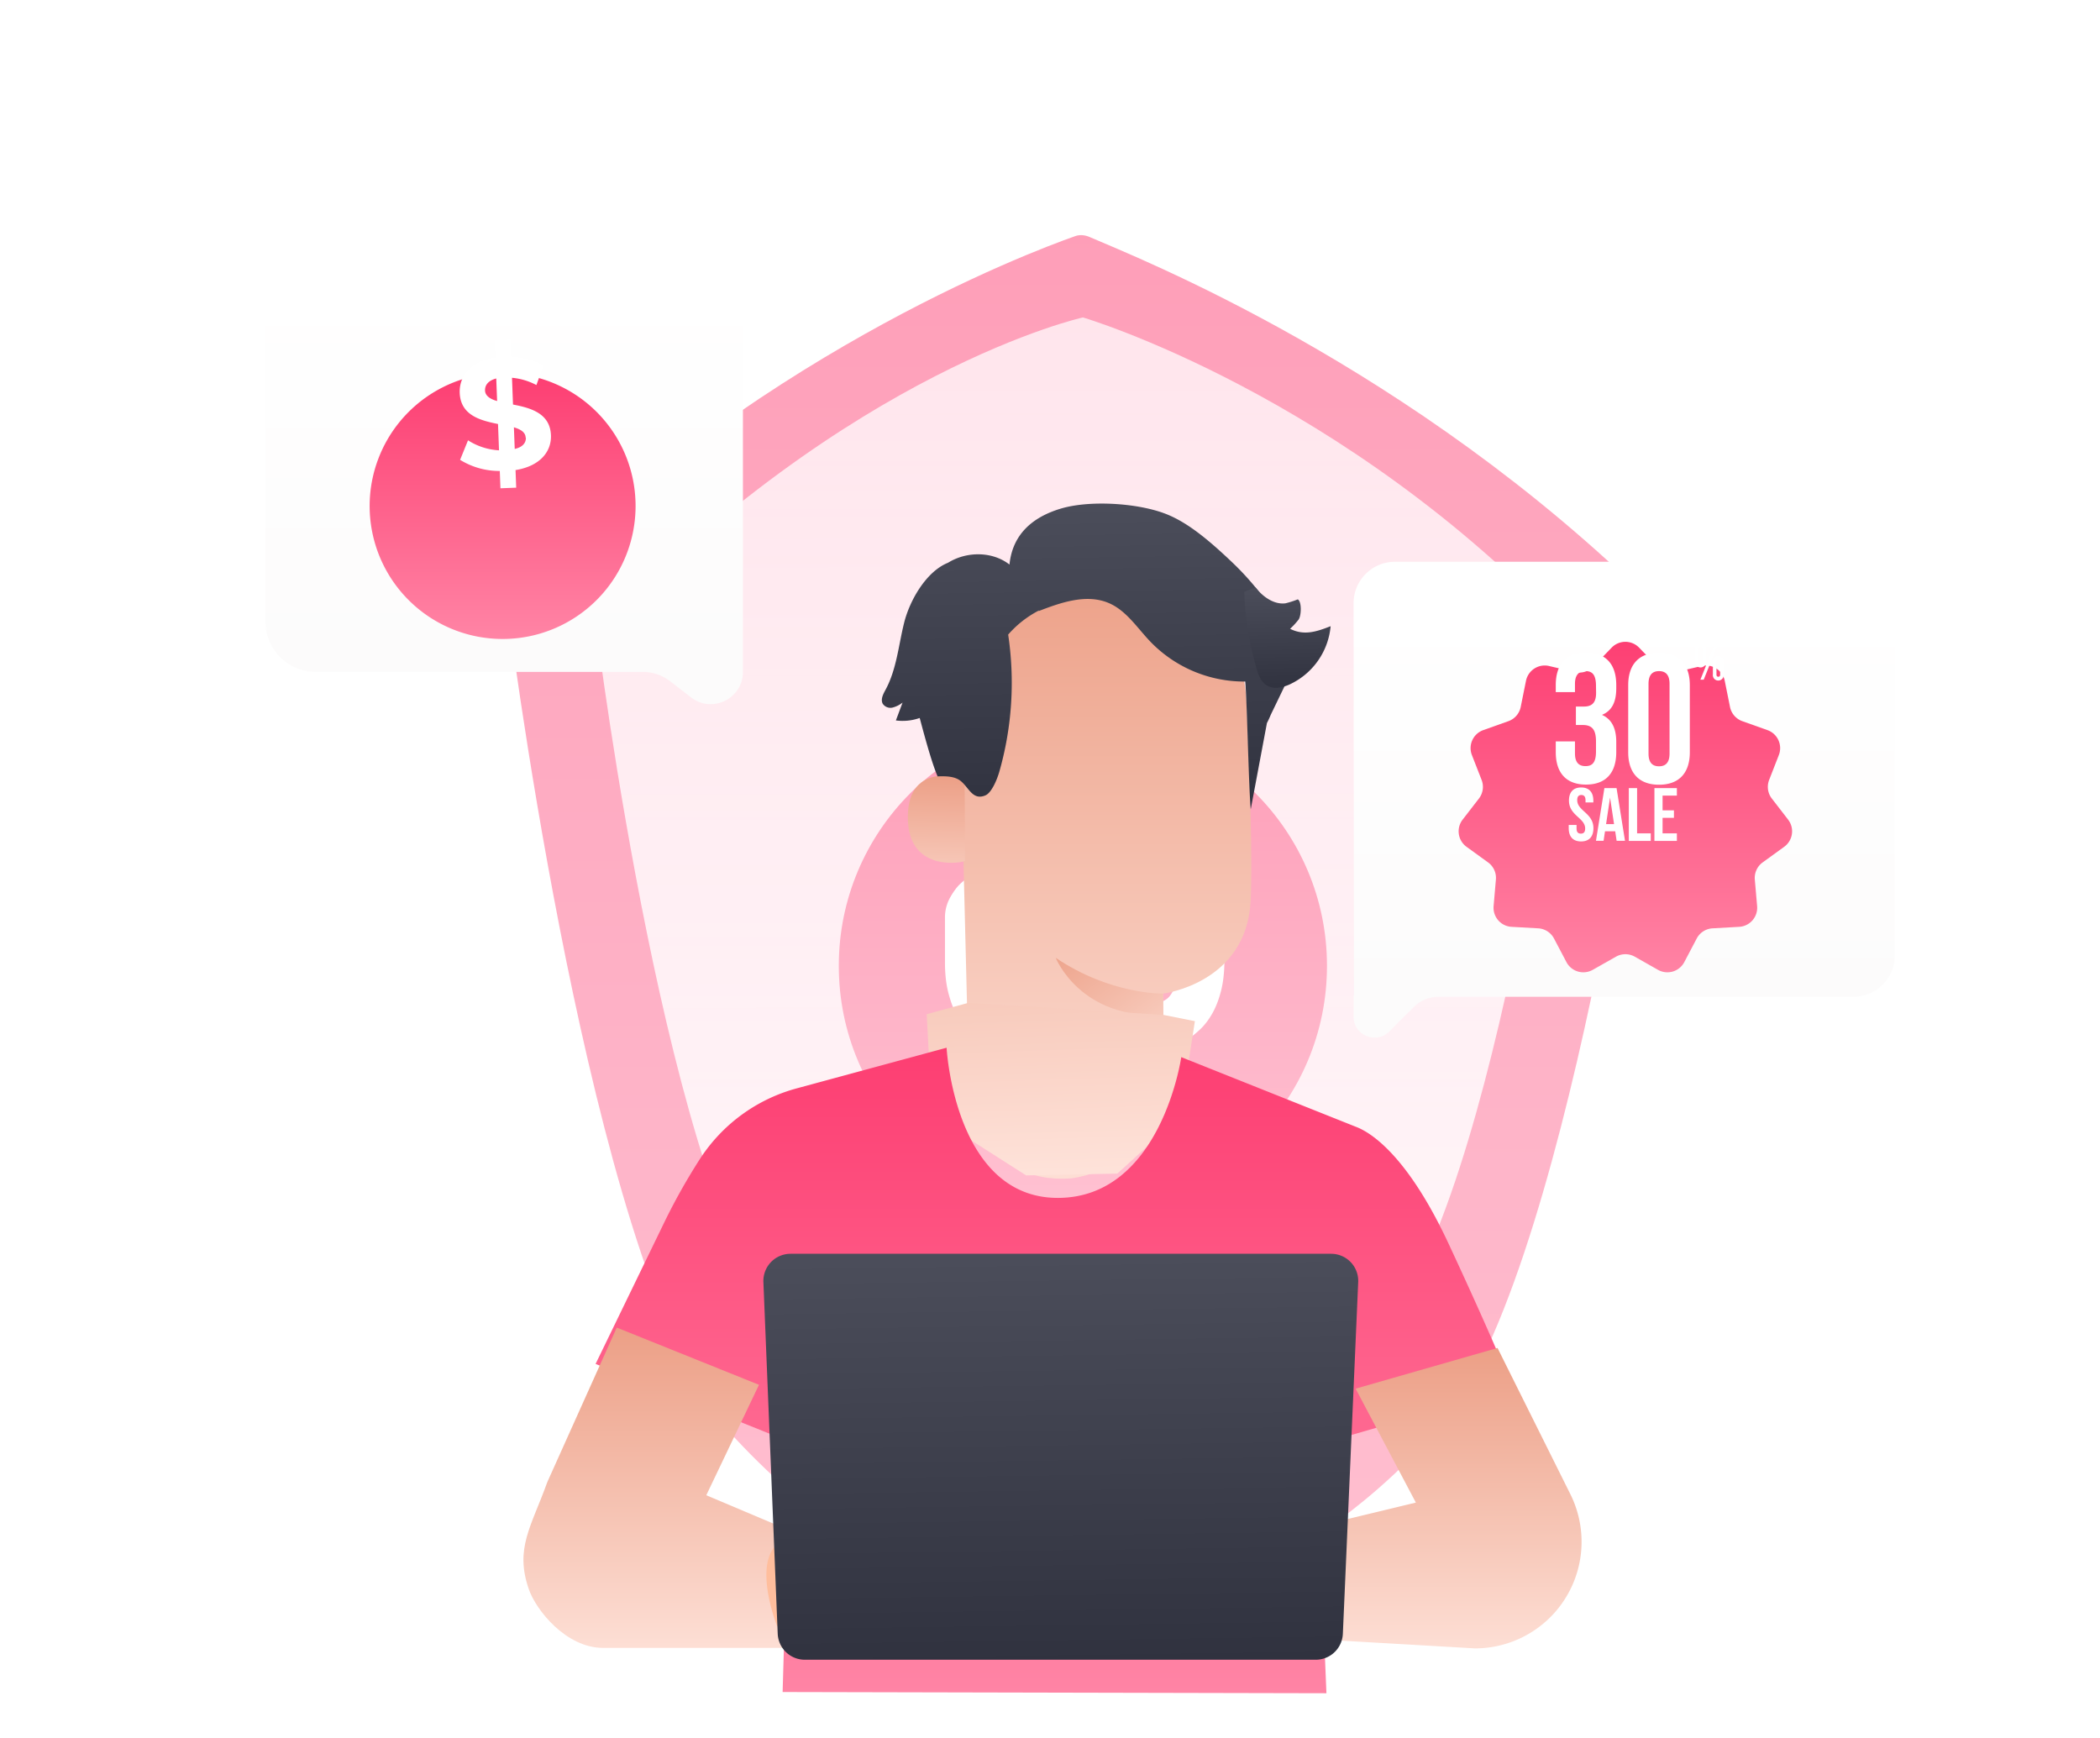 <svg xmlns="http://www.w3.org/2000/svg" xmlns:xlink="http://www.w3.org/1999/xlink" width="522" height="432" fill="none" xmlns:v="https://vecta.io/nano"><style><![CDATA[.B{color-interpolation-filters:sRGB}.C{flood-opacity:0}]]></style><g opacity=".5"><g filter="url(#A)"><path d="M410.932 142.976c.697.688 1.048 1.584.922 2.555-2.142 16.471-22.581 167.796-55.018 203.354-39.058 42.721-67.916 37.797-84.959 56.894-1.447 1.622-4.096 1.622-5.544.001-17.081-19.123-45.965-14.171-84.999-56.924-32.474-35.595-52.882-187.21-54.983-203.407-.122-.944.209-1.81.871-2.494 58.935-60.992 128.061-87.164 140.064-91.393 1.127-.397 2.424-.267 3.519.211 11.625 5.068 79.917 31.737 140.127 91.203z" fill="url(#H)"/></g><path d="M389.976 157.555s-17.642 141.226-46.624 173.025c-34.83 38.175-60.113 32.569-74.17 52.232-14.058-19.663-39.327-14.057-74.17-52.232-28.983-31.799-46.582-173.025-46.582-173.025 63.056-65.911 120.752-78.652 120.752-78.652s64.729 19.052 120.794 78.652z" fill="url(#I)"/><g filter="url(#B)"><path d="M269.174 293.631c33.51 0 60.674-27.165 60.674-60.675s-27.164-60.674-60.674-60.674-60.674 27.165-60.674 60.674 27.165 60.675 60.674 60.675z" fill="url(#J)"/></g><g fill="#fff"><path d="M303.479 198.658c-5.955 0-10.755 4.648-10.755 10.415v30.16c0 1.261-.074 2.522-.225 3.855-.148 1.297-.52 2.487-1.115 3.568s-1.489 1.982-2.68 2.702-2.903 1.081-5.061 1.081-3.87-.36-5.061-1.081-2.084-1.62-2.68-2.702-.967-2.271-1.116-3.568a33.34 33.34 0 0 1-.224-3.855v-31.098c-5.954 0-10.756 4.648-10.756 10.414v20.648c0 1.261-.074 2.522-.223 3.856-.148 1.297-.52 2.486-1.117 3.566s-1.488 1.982-2.678 2.703-2.903 1.082-5.061 1.082-3.872-.361-5.063-1.082-2.083-1.621-2.678-2.703-.969-2.269-1.117-3.566-.223-2.595-.223-3.856v-21.585c-5.955 0-10.755 4.685-10.755 10.414v11.171c0 2.954.297 5.549.892 7.783s1.34 4.143 2.234 5.766c.93 1.622 1.973 2.954 3.162 4.035s2.419 1.947 3.649 2.631c2.865 1.586 6.176 2.45 9.861 2.559 3.759-.109 7.07-.973 9.973-2.559a18.21 18.21 0 0 0 3.611-2.631l.894-.9.892.9a19.59 19.59 0 0 0 3.647 2.631c2.866 1.586 6.178 2.45 9.862 2.559 3.759-.109 7.071-.973 9.974-2.559a18.29 18.29 0 0 0 3.61-2.631c1.191-1.081 2.233-2.413 3.163-4.035s1.675-3.532 2.234-5.766.818-4.792.818-7.783l.112-40.539z"/><path d="M304.477 197.59c-5.99 0-10.819 4.676-10.819 10.475v30.339c0 1.268-.075 2.537-.225 3.878-.149 1.305-.524 2.501-1.123 3.588s-1.497 1.994-2.695 2.719-2.92 1.087-5.091 1.087-3.893-.362-5.091-1.087-2.097-1.631-2.695-2.719-.974-2.283-1.124-3.588a34.33 34.33 0 0 1-.224-3.878v-31.281c-5.99 0-10.819 4.676-10.819 10.475v20.769a34.82 34.82 0 0 1-.224 3.879c-.15 1.305-.524 2.501-1.123 3.588s-1.498 1.994-2.696 2.719-2.92 1.087-5.091 1.087-3.893-.362-5.091-1.087-2.096-1.631-2.695-2.719-.974-2.283-1.123-3.588-.225-2.61-.225-3.879v-21.711c-5.99 0-10.819 4.712-10.819 10.475v11.236c0 2.973.3 5.582.899 7.83s1.347 4.168 2.246 5.799c.936 1.631 1.984 2.972 3.182 4.06a19.84 19.84 0 0 0 3.668 2.646c2.883 1.595 6.215 2.464 9.921 2.573 3.781-.109 7.112-.978 10.032-2.573 1.236-.689 2.471-1.559 3.631-2.646.3-.29.599-.58.899-.906.299.326.599.616.898.906 1.198 1.087 2.434 1.957 3.669 2.646 2.882 1.595 6.214 2.464 9.92 2.573 3.781-.109 7.113-.978 10.033-2.573 1.235-.689 2.47-1.559 3.631-2.646 1.198-1.088 2.246-2.429 3.182-4.06s1.684-3.552 2.246-5.799.823-4.821.823-7.83l.113-40.777z"/></g></g><path d="M238.612 178.268l2.017 81.875c.338 13.927 3.689 34.307 25.677 32.761 18.976-2.773 23.367-21.002 23.029-33.996l-.249-11.937s20.798-2.471 21.793-23.108c.48-9.99-.195-30.637-1.031-49.319-.438-9.673-4.502-18.827-11.383-25.64s-16.073-10.786-25.75-11.129l-1.991-.071c-21.545.453-33.188 19.029-32.112 40.564z" fill="url(#K)"/><path d="M289.094 246.971s-13.056.302-26.664-8.888c0 0 6.026 15.341 26.726 14.221l-.062-5.333z" fill="url(#L)"/><path d="M239.77 193.644c-.355-.169-14.06-4.711-14.114 9.439s14.159 11.287 14.221 10.879-.107-20.318-.107-20.318z" fill="url(#M)"/><path d="M220.115 171.46c2.764-5.093 3.226-11.066 4.631-16.683s5.528-12.754 10.905-14.896c4.755-2.942 11.137-2.8 15.278.453.729-7.385 5.564-11.732 12.657-13.883s18.664-1.448 25.615 1.067c5.395 1.938 10.665 6.133 17.18 12.345a69.73 69.73 0 0 1 7.537 8.47l6.941 19.012-4.968 10.292c-.293.702-.595 1.395-.969 2.088l-4.026 21.447c-.524-5.786-.889-25.979-1.36-31.765-4.366.035-8.695-.813-12.726-2.493a32.4 32.4 0 0 1-10.729-7.284c-3.297-3.395-5.946-7.697-10.265-9.643-5.564-2.498-11.999-.285-17.687 1.928l.24-.231c-2.953 1.502-5.59 3.557-7.768 6.053a80.56 80.56 0 0 1-2.222 34.165c-.48 1.662-1.831 5.11-3.422 5.795-3.129 1.342-4.097-1.858-6.071-3.502-1.457-1.218-3.555-1.298-5.83-1.209-1.467-3.475-3.066-9.368-4.444-14.523-1.897.669-3.925.879-5.919.614l1.662-4.444c-.734.584-1.581 1.008-2.489 1.244-.458.109-.938.075-1.377-.096a2.31 2.31 0 0 1-1.076-.864c-.56-1.12.124-2.391.702-3.457z" fill="url(#N)"/><path d="M312.093 146.023c1.778 2.275 4.569 4.319 7.448 3.937a21.86 21.86 0 0 0 3.049-.978c1.031.587.889 4.044.204 5.022-.64.822-1.347 1.589-2.115 2.293 3.44 1.733 6.497.764 10.079-.649a17.72 17.72 0 0 1-3.153 8.596c-1.786 2.54-4.208 4.565-7.024 5.874-1.777.809-3.999 1.28-5.688.249-1.484-.889-2.124-2.667-2.604-4.382a77.63 77.63 0 0 1-3.004-18.887l2.808-1.075z" fill="url(#O)"/><path d="M297.016 253.824l-7.839-1.555-48.493-2.996-10.336 2.818 1.359 25.17 23.367 14.905 22.664-.453 14.256-12.976 3.155-12.879 1.867-12.034z" fill="url(#P)"/><g filter="url(#C)"><path d="M164.746 293.455a152.57 152.57 0 0 1 9.315-16.656c5.565-8.539 14.073-14.736 23.908-17.411l37.329-10.124s1.938 37.33 27.633 37.33 30.698-34.992 30.698-34.992l43.24 17.251c1.484.578 11.51 4.044 23.18 29.064 11.11 23.828 15.998 36.013 15.998 36.013l-44.493 12.852-2.782 40.058.942 22.877-135.176-.302.756-26.148-.569-40.093-1.689 2.728-44.99-18.042 16.7-34.405z" fill="url(#Q)"/></g><path d="M194.078 317.666c-.204 0-.08 14.487.267 32.352l.951 32.316c.195 0 .08-14.487-.267-32.352l-.951-32.316z" fill="#263238"/><path d="M372.242 335.059l18.113 36.361a26.52 26.52 0 0 1 2.747 13.1 26.5 26.5 0 0 1-26.468 25.215l-51.941-3.013-2.276-23.695 39.525-9.537-14.976-28.316 35.276-10.115z" fill="url(#R)"/><path d="M149.894 409.611h60.989v-23.02l-35.321-14.923 13.101-27.454-35.356-14.221-17.26 38.396c-4.009 11.154-8.106 16.451-4.613 26.601 1.813 5.271 9.314 14.621 18.46 14.621z" fill="url(#S)"/><path d="M322.581 381.65h-10.168s-22.939-8.293-27.659-7.502c-4.248.711-19.811 11.048-22.859 13.092a1.98 1.98 0 0 0-.738.942 3.34 3.34 0 0 0 .076 2.494c.346.79.984 1.415 1.781 1.746l.32.133-.133.462c-.183.602-.264 1.229-.24 1.858.034.477.22.931.531 1.294a2.24 2.24 0 0 0 2.59.602c.439-.189.806-.514 1.048-.927l-.587 1.039a2.55 2.55 0 0 0-.32 1.396l.053.951c.03.516.216 1.01.534 1.418a2.55 2.55 0 0 0 1.244.866c.465.151.963.165 1.436.04s.9-.382 1.23-.742c1.973-2.169 6.222-6.515 9.119-6.995a66.68 66.68 0 0 1 9.412-.48 3.21 3.21 0 0 1 1.799.566c.529.364.937.879 1.17 1.478-1.715.125-13.634 6.337-17.856 8.559-.653.327-1.218.808-1.645 1.401a4.53 4.53 0 0 0-.808 2.003c-.151 1.316.516 2.667 3.129 2.089 5.599-1.306 15.687-5.946 15.687-5.946s5.208-1.484 8.577.889c4.746 3.351 6.914 4.577 10.985 3.226 2.487-.823 4.873-1.926 7.11-3.288l7.999-.8s7.555-18.958-2.817-21.864z" fill="#ffbe9d"/><path d="M292.289 385.524c0 .089-1.626-.426-4.311-.604-3.495-.235-6.997.36-10.219 1.736a22.22 22.22 0 0 0-8.321 6.183c-.911 1.14-1.762 2.327-2.551 3.555.125-.375.295-.733.507-1.066a19.57 19.57 0 0 1 1.778-2.667 21.57 21.57 0 0 1 8.396-6.368c3.282-1.396 6.859-1.956 10.41-1.631 1.069.088 2.128.27 3.165.543.393.061.778.168 1.146.319zm-2.422-5.572c-1.46-.44-2.967-.702-4.489-.782a19.54 19.54 0 0 0-10.416 2.951c-3.104 1.988-5.932 4.379-8.408 7.11l-2.311 2.444a6.55 6.55 0 0 1-.889.889c.225-.346.478-.673.756-.978.506-.613 1.253-1.493 2.204-2.551 2.442-2.817 5.277-5.268 8.417-7.279a19.07 19.07 0 0 1 10.665-2.888 12.56 12.56 0 0 1 3.333.613 7.58 7.58 0 0 1 .889.329c.16.071.258.124.249.142z" fill="#eb996e"/><path d="M195.974 382.334h10.176s22.94-8.293 27.659-7.502c4.249.712 19.812 11.048 22.86 13.092a1.99 1.99 0 0 1 .738.942c.295.81.267 1.703-.079 2.493a3.35 3.35 0 0 1-1.779 1.747l-.32.133.134.462c.184.602.265 1.23.24 1.858-.035.477-.221.931-.532 1.295s-.729.618-1.195.726a2.24 2.24 0 0 1-2.442-1.052l.587 1.04c.232.427.342.909.32 1.395l-.054.942a2.52 2.52 0 0 1-1.777 2.284c-.464.154-.963.171-1.436.048s-.9-.38-1.231-.741c-1.973-2.177-6.221-6.524-9.119-7.004a68.17 68.17 0 0 0-9.421-.471c-.641.006-1.265.204-1.793.569s-.934.878-1.166 1.476c1.715.115 13.634 6.337 17.855 8.559a4.5 4.5 0 0 1 1.644 1.396c.428.591.705 1.277.81 1.999.151 1.324-.516 2.711-3.129 2.097-5.599-1.306-15.687-5.946-15.687-5.946s-5.208-1.493-8.577.889c-4.746 3.351-6.915 4.577-10.985 3.227-2.488-.821-4.874-1.925-7.111-3.289l-7.999-.8s-7.563-18.931 2.809-21.864z" fill="#ffbe9d"/><path d="M226.289 386.236c0 .088 1.627-.427 4.311-.596a22.21 22.21 0 0 1 10.239 1.728 22.22 22.22 0 0 1 8.337 6.191c1.777 2.053 2.479 3.555 2.551 3.555-.128-.37-.298-.725-.507-1.057a19.57 19.57 0 0 0-1.778-2.667c-2.229-2.784-5.113-4.972-8.396-6.368s-6.859-1.956-10.41-1.631c-1.068.09-2.126.269-3.164.534a5.68 5.68 0 0 0-1.183.311zm2.444-5.573c1.445-.436 2.937-.699 4.444-.782 3.687-.012 7.303 1.013 10.434 2.96a42.03 42.03 0 0 1 8.408 7.11l2.311 2.453a6.55 6.55 0 0 0 .889.889 7.31 7.31 0 0 0-.756-.987 83.71 83.71 0 0 0-2.213-2.542 38.59 38.59 0 0 0-8.408-7.279c-3.192-1.993-6.903-2.998-10.665-2.889a12.62 12.62 0 0 0-3.324.614c-.304.087-.602.197-.889.329-.083.029-.161.071-.231.124z" fill="#eb996e"/><path d="M200.061 412.553h127.008a6.74 6.74 0 0 0 6.728-6.453l3.813-87.412c.041-.909-.103-1.817-.422-2.669s-.809-1.631-1.438-2.289a6.74 6.74 0 0 0-2.221-1.539c-.836-.358-1.737-.542-2.647-.543H196.497c-.908.001-1.808.185-2.644.542a6.73 6.73 0 0 0-2.22 1.534c-.629.656-1.119 1.432-1.441 2.282s-.469 1.756-.432 2.664l3.556 87.412a6.74 6.74 0 0 0 6.745 6.471z" fill="url(#T)"/><g filter="url(#D)"><path d="M78.454 49C71.576 49 66 54.576 66 61.454v81.94c0 6.878 5.576 12.453 12.454 12.453h81.302a11.2 11.2 0 0 1 6.855 2.342l5.159 3.99c5.261 4.069 12.901.319 12.901-6.332h0v-4.185-90.208c0-6.878-5.575-12.454-12.453-12.454H78.454z" fill="url(#U)"/></g><g filter="url(#E)"><path d="M157.975 101.089c.17 6.538-1.603 12.979-5.094 18.509s-8.545 9.899-14.521 12.555-12.606 3.48-19.05 2.367a33.04 33.04 0 0 1-17.153-8.619 33.05 33.05 0 0 1-8.06-35.843c2.353-6.102 6.464-11.368 11.811-15.133s11.692-5.858 18.23-6.016a33.02 33.02 0 0 1 23.583 9.082c6.345 6.035 10.034 14.343 10.254 23.098z" fill="url(#V)"/></g><path d="M128.15 116.841l.162 4.378-3.917.151-.161-4.303a18.54 18.54 0 0 1-9.866-2.766l1.969-4.852a15.87 15.87 0 0 0 7.703 2.486l-.247-6.542c-4.39-.882-9.307-2.152-9.522-7.746-.15-4.153 2.722-7.833 8.876-8.769l-.161-4.303 3.916-.151.162 4.304c2.806.051 5.56.766 8.037 2.087l-1.765 4.895c-1.882-1-3.945-1.615-6.068-1.807l.248 6.65c4.389.849 9.22 2.151 9.435 7.638.151 4.035-2.69 7.672-8.801 8.651zm-4.583-17.215l-.215-5.552c-2.055.549-2.83 1.711-2.787 3.002s1.259 2.13 3.002 2.604v-.054zm7.101 9.178c-.054-1.367-1.216-2.066-2.927-2.593l.205 5.379c1.947-.43 2.776-1.474 2.776-2.733l-.054-.053z" fill="#fff"/><g filter="url(#F)"><path d="M336.452 236.351c0-.024.02-.044.045-.044h0c.024 0 .044-.02.044-.045l-.08-97.491a10.29 10.29 0 0 1 10.287-10.297h113.964A10.29 10.29 0 0 1 471 138.762v87.552a10.29 10.29 0 0 1-10.288 10.288h-103.12a8.75 8.75 0 0 0-6.193 2.568l-6.035 6.043c-3.287 3.291-8.912.964-8.912-3.688v-5.174z" fill="url(#W)"/></g><g filter="url(#G)"><path d="M400.614 141.294a4.75 4.75 0 0 1 6.817.002l4.613 4.758c1.161 1.198 2.865 1.698 4.49 1.318l6.452-1.508a4.75 4.75 0 0 1 5.736 3.685l1.309 6.494a4.75 4.75 0 0 0 3.063 3.534l6.245 2.223a4.75 4.75 0 0 1 2.831 6.198l-2.411 6.183a4.75 4.75 0 0 0 .666 4.628l4.05 5.244a4.75 4.75 0 0 1-.971 6.746l-5.362 3.887a4.75 4.75 0 0 0-1.944 4.255l.572 6.606a4.75 4.75 0 0 1-4.463 5.15l-6.617.373a4.75 4.75 0 0 0-3.934 2.529l-3.088 5.866a4.75 4.75 0 0 1-6.542 1.919l-5.763-3.264a4.75 4.75 0 0 0-4.68-.001l-5.772 3.267a4.75 4.75 0 0 1-6.54-1.92l-3.09-5.867c-.776-1.475-2.269-2.435-3.934-2.529l-6.617-.373a4.75 4.75 0 0 1-4.463-5.15l.572-6.606a4.75 4.75 0 0 0-1.943-4.255l-5.361-3.885a4.75 4.75 0 0 1-.969-6.749l4.052-5.241a4.75 4.75 0 0 0 .666-4.632L365.871 168a4.75 4.75 0 0 1 2.831-6.201l6.242-2.222c1.57-.559 2.733-1.9 3.062-3.534l1.31-6.494a4.75 4.75 0 0 1 5.735-3.685l6.454 1.509a4.75 4.75 0 0 0 4.489-1.317l4.62-4.762z" fill="url(#X)"/></g><path d="M396.718 170.488c0-2.888-1.014-3.67-2.613-3.67s-2.613.888-2.613 3.164v2.062h-4.773v-1.778c0-5.128 2.568-8.061 7.519-8.061s7.519 2.933 7.519 8.061v.827c0 3.439-1.102 5.59-3.555 6.603 2.524 1.103 3.555 3.484 3.555 6.737v2.525c0 5.128-2.569 8.061-7.519 8.061s-7.519-2.933-7.519-8.061v-2.667h4.773v2.978c0 2.293 1.004 3.164 2.613 3.164s2.613-.782 2.613-3.627v-2.515c0-2.986-1.014-4.079-3.307-4.079h-1.688v-4.586h1.991c1.884 0 3.03-.827 3.03-3.396l-.026-1.742zm8.009-.186c0-5.128 2.666-8.061 7.661-8.061s7.652 2.933 7.652 8.061v16.691c0 5.129-2.666 8.062-7.652 8.062s-7.661-2.933-7.661-8.062v-16.691zm5.048 17.011c0 2.293 1.004 3.164 2.613 3.164s2.613-.888 2.613-3.164v-17.331c0-2.293-1.013-3.164-2.613-3.164s-2.613.889-2.613 3.164v17.331zm11.594-25.89c-.031-.194-.021-.391.032-.58a1.34 1.34 0 0 1 .272-.513 1.35 1.35 0 0 1 .462-.352 1.36 1.36 0 0 1 1.135 0 1.34 1.34 0 0 1 .734.865c.053.189.063.386.032.58v2.915c.031.193.021.391-.032.58a1.34 1.34 0 0 1-.272.513c-.127.149-.284.269-.462.352a1.34 1.34 0 0 1-.567.124 1.36 1.36 0 0 1-.568-.124c-.177-.083-.335-.203-.462-.352a1.34 1.34 0 0 1-.272-.513c-.053-.189-.063-.387-.032-.58v-2.915zm.889 2.986c0 .391.16.551.453.551s.463-.16.463-.551v-3.057c0-.391-.178-.56-.463-.56s-.453.169-.453.56v3.057zm3.964-4.346h.827l-3.555 8.888h-.827l3.555-8.888zm-.444 4.613a1.35 1.35 0 0 1 .303-1.093c.127-.15.285-.27.463-.352a1.35 1.35 0 0 1 .567-.125c.196 0 .389.043.567.125s.336.202.463.352a1.36 1.36 0 0 1 .272.513 1.35 1.35 0 0 1 .031.58v2.915c.032.193.021.391-.031.58a1.35 1.35 0 0 1-.272.513 1.37 1.37 0 0 1-.463.352c-.178.082-.371.124-.567.124a1.35 1.35 0 0 1-.567-.124 1.37 1.37 0 0 1-.463-.352 1.35 1.35 0 0 1-.272-.513c-.052-.189-.063-.387-.031-.58v-2.915zm.889 2.986c0 .391.16.551.453.551s.462-.16.462-.551v-3.057c0-.391-.178-.551-.462-.551s-.453.16-.453.551v3.057zm-33.637 28.077c2 0 3.031 1.2 3.031 3.297v.418h-1.946v-.551c0-.889-.373-1.289-1.031-1.289s-1.031.356-1.031 1.289c0 2.666 4.026 3.209 4.026 6.95 0 2.098-1.049 3.298-3.066 3.298s-3.075-1.2-3.075-3.298v-.8h1.946v.889c0 .933.418 1.271 1.075 1.271s1.067-.338 1.067-1.271c0-2.666-4.026-3.199-4.026-6.95 0-2.053 1.048-3.253 3.03-3.253zM403.928 209h-2.08l-.355-2.373h-2.533l-.356 2.373h-1.893l2.097-13.11h3.022l2.098 13.11zm-4.702-4.16h1.982l-.995-6.586-.987 6.586zm5.649-8.95h2.062v11.252h3.395v1.876h-5.457V195.89zm8.394 5.528h2.826v1.867h-2.826v3.857h3.555v1.876h-5.582V195.89h5.582v1.875h-3.555v3.653z" fill="#fff"/><defs><filter id="A" x="108.918" y="41.039" width="320.375" height="390.489" filterUnits="userSpaceOnUse" class="B"><feFlood result="A" class="C"/><feColorMatrix in="SourceAlpha" values="0 0 0 0 0 0 0 0 0 0 0 0 0 0 0 0 0 0 127 0" result="B"/><feOffset dy="7.122"/><feGaussianBlur stdDeviation="8.705"/><feComposite in2="B" operator="out"/><feColorMatrix values="0 0 0 0 0.746 0 0 0 0 0.168 0 0 0 0 0.255 0 0 0 0.19 0"/><feBlend in2="A"/><feBlend in="SourceGraphic"/></filter><filter id="B" x="191.09" y="161.994" width="156.172" height="156.169" filterUnits="userSpaceOnUse" class="B"><feFlood result="A" class="C"/><feColorMatrix in="SourceAlpha" values="0 0 0 0 0 0 0 0 0 0 0 0 0 0 0 0 0 0 127 0" result="B"/><feOffset dy="7.122"/><feGaussianBlur stdDeviation="8.705"/><feComposite in2="B" operator="out"/><feColorMatrix values="0 0 0 0 0.746 0 0 0 0 0.168 0 0 0 0 0.255 0 0 0 0.19 0"/><feBlend in2="A"/><feBlend in="SourceGraphic"/></filter><filter id="C" x="139.047" y="246.264" width="246" height="178.453" filterUnits="userSpaceOnUse" class="B"><feFlood result="A" class="C"/><feColorMatrix in="SourceAlpha" values="0 0 0 0 0 0 0 0 0 0 0 0 0 0 0 0 0 0 127 0"/><feOffset dy="0.166"/><feGaussianBlur stdDeviation=".125"/><feColorMatrix values="0 0 0 0 0 0 0 0 0 0 0 0 0 0 0 0 0 0 0.011 0"/><feBlend in2="A" result="C"/><feColorMatrix in="SourceAlpha" values="0 0 0 0 0 0 0 0 0 0 0 0 0 0 0 0 0 0 127 0"/><feOffset dy="0.399"/><feGaussianBlur stdDeviation=".299"/><feColorMatrix values="0 0 0 0 0 0 0 0 0 0 0 0 0 0 0 0 0 0 0.016 0"/><feBlend in2="C" result="D"/><feColorMatrix in="SourceAlpha" values="0 0 0 0 0 0 0 0 0 0 0 0 0 0 0 0 0 0 127 0"/><feOffset dy="0.751"/><feGaussianBlur stdDeviation=".563"/><feColorMatrix values="0 0 0 0 0 0 0 0 0 0 0 0 0 0 0 0 0 0 0.02 0"/><feBlend in2="D" result="E"/><feColorMatrix in="SourceAlpha" values="0 0 0 0 0 0 0 0 0 0 0 0 0 0 0 0 0 0 127 0"/><feOffset dy="1.34"/><feGaussianBlur stdDeviation="1.005"/><feColorMatrix values="0 0 0 0 0 0 0 0 0 0 0 0 0 0 0 0 0 0 0.024 0"/><feBlend in2="E" result="F"/><feColorMatrix in="SourceAlpha" values="0 0 0 0 0 0 0 0 0 0 0 0 0 0 0 0 0 0 127 0"/><feOffset dy="2.507"/><feGaussianBlur stdDeviation="1.88"/><feColorMatrix values="0 0 0 0 0 0 0 0 0 0 0 0 0 0 0 0 0 0 0.029 0"/><feBlend in2="F" result="G"/><feColorMatrix in="SourceAlpha" values="0 0 0 0 0 0 0 0 0 0 0 0 0 0 0 0 0 0 127 0"/><feOffset dy="6"/><feGaussianBlur stdDeviation="4.5"/><feColorMatrix values="0 0 0 0 0 0 0 0 0 0 0 0 0 0 0 0 0 0 0.04 0"/><feBlend in2="G"/><feBlend in="SourceGraphic"/></filter><filter id="D" x="57" y="46" width="136.672" height="132.867" filterUnits="userSpaceOnUse" class="B"><feFlood result="A" class="C"/><feColorMatrix in="SourceAlpha" values="0 0 0 0 0 0 0 0 0 0 0 0 0 0 0 0 0 0 127 0"/><feOffset dy="0.166"/><feGaussianBlur stdDeviation=".125"/><feColorMatrix values="0 0 0 0 0 0 0 0 0 0 0 0 0 0 0 0 0 0 0.011 0"/><feBlend in2="A" result="C"/><feColorMatrix in="SourceAlpha" values="0 0 0 0 0 0 0 0 0 0 0 0 0 0 0 0 0 0 127 0"/><feOffset dy="0.399"/><feGaussianBlur stdDeviation=".299"/><feColorMatrix values="0 0 0 0 0 0 0 0 0 0 0 0 0 0 0 0 0 0 0.016 0"/><feBlend in2="C" result="D"/><feColorMatrix in="SourceAlpha" values="0 0 0 0 0 0 0 0 0 0 0 0 0 0 0 0 0 0 127 0"/><feOffset dy="0.751"/><feGaussianBlur stdDeviation=".563"/><feColorMatrix values="0 0 0 0 0 0 0 0 0 0 0 0 0 0 0 0 0 0 0.02 0"/><feBlend in2="D" result="E"/><feColorMatrix in="SourceAlpha" values="0 0 0 0 0 0 0 0 0 0 0 0 0 0 0 0 0 0 127 0"/><feOffset dy="1.34"/><feGaussianBlur stdDeviation="1.005"/><feColorMatrix values="0 0 0 0 0 0 0 0 0 0 0 0 0 0 0 0 0 0 0.024 0"/><feBlend in2="E" result="F"/><feColorMatrix in="SourceAlpha" values="0 0 0 0 0 0 0 0 0 0 0 0 0 0 0 0 0 0 127 0"/><feOffset dy="2.507"/><feGaussianBlur stdDeviation="1.88"/><feColorMatrix values="0 0 0 0 0 0 0 0 0 0 0 0 0 0 0 0 0 0 0.029 0"/><feBlend in2="F" result="G"/><feColorMatrix in="SourceAlpha" values="0 0 0 0 0 0 0 0 0 0 0 0 0 0 0 0 0 0 127 0"/><feOffset dy="6"/><feGaussianBlur stdDeviation="4.5"/><feColorMatrix values="0 0 0 0 0 0 0 0 0 0 0 0 0 0 0 0 0 0 0.04 0"/><feBlend in2="G"/><feBlend in="SourceGraphic"/></filter><filter id="E" x=".083" y=".925" width="249.7" height="249.703" filterUnits="userSpaceOnUse" class="B"><feFlood result="A" class="C"/><feColorMatrix in="SourceAlpha" values="0 0 0 0 0 0 0 0 0 0 0 0 0 0 0 0 0 0 127 0" result="B"/><feOffset dy="23.826"/><feGaussianBlur stdDeviation="45.9"/><feComposite in2="B" operator="out"/><feColorMatrix values="0 0 0 0 0.746 0 0 0 0 0.168 0 0 0 0 0.255 0 0 0 0.25 0"/><feBlend in2="A"/><feBlend in="SourceGraphic"/></filter><filter id="F" x="327.453" y="125.474" width="152.547" height="136.28" filterUnits="userSpaceOnUse" class="B"><feFlood result="A" class="C"/><feColorMatrix in="SourceAlpha" values="0 0 0 0 0 0 0 0 0 0 0 0 0 0 0 0 0 0 127 0"/><feOffset dy="0.166"/><feGaussianBlur stdDeviation=".125"/><feColorMatrix values="0 0 0 0 0 0 0 0 0 0 0 0 0 0 0 0 0 0 0.011 0"/><feBlend in2="A" result="C"/><feColorMatrix in="SourceAlpha" values="0 0 0 0 0 0 0 0 0 0 0 0 0 0 0 0 0 0 127 0"/><feOffset dy="0.399"/><feGaussianBlur stdDeviation=".299"/><feColorMatrix values="0 0 0 0 0 0 0 0 0 0 0 0 0 0 0 0 0 0 0.016 0"/><feBlend in2="C" result="D"/><feColorMatrix in="SourceAlpha" values="0 0 0 0 0 0 0 0 0 0 0 0 0 0 0 0 0 0 127 0"/><feOffset dy="0.751"/><feGaussianBlur stdDeviation=".563"/><feColorMatrix values="0 0 0 0 0 0 0 0 0 0 0 0 0 0 0 0 0 0 0.02 0"/><feBlend in2="D" result="E"/><feColorMatrix in="SourceAlpha" values="0 0 0 0 0 0 0 0 0 0 0 0 0 0 0 0 0 0 127 0"/><feOffset dy="1.34"/><feGaussianBlur stdDeviation="1.005"/><feColorMatrix values="0 0 0 0 0 0 0 0 0 0 0 0 0 0 0 0 0 0 0.024 0"/><feBlend in2="E" result="F"/><feColorMatrix in="SourceAlpha" values="0 0 0 0 0 0 0 0 0 0 0 0 0 0 0 0 0 0 127 0"/><feOffset dy="2.507"/><feGaussianBlur stdDeviation="1.88"/><feColorMatrix values="0 0 0 0 0 0 0 0 0 0 0 0 0 0 0 0 0 0 0.029 0"/><feBlend in2="F" result="G"/><feColorMatrix in="SourceAlpha" values="0 0 0 0 0 0 0 0 0 0 0 0 0 0 0 0 0 0 127 0"/><feOffset dy="6"/><feGaussianBlur stdDeviation="4.5"/><feColorMatrix values="0 0 0 0 0 0 0 0 0 0 0 0 0 0 0 0 0 0 0.04 0"/><feBlend in2="G"/><feBlend in="SourceGraphic"/></filter><filter id="G" x="286.736" y="83.7" width="234.568" height="233.82" filterUnits="userSpaceOnUse" class="B"><feFlood result="A" class="C"/><feColorMatrix in="SourceAlpha" values="0 0 0 0 0 0 0 0 0 0 0 0 0 0 0 0 0 0 127 0" result="B"/><feOffset dy="19.682"/><feGaussianBlur stdDeviation="37.917"/><feComposite in2="B" operator="out"/><feColorMatrix values="0 0 0 0 0.746 0 0 0 0 0.168 0 0 0 0 0.255 0 0 0 0.25 0"/><feBlend in2="A"/><feBlend in="SourceGraphic"/></filter><linearGradient id="H" x1="126.172" y1="50.938" x2="126.172" y2="408.897" xlink:href="#Y"><stop stop-color="#fd3e72"/><stop offset="1" stop-color="#ff84a5"/></linearGradient><linearGradient id="I" x1="269.203" y1="78.903" x2="269.469" y2="395.011" xlink:href="#Y"><stop stop-color="#fff0f5" stop-opacity=".79"/><stop offset="1" stop-color="#fff0f5"/></linearGradient><linearGradient id="J" x1="208.5" y1="172.282" x2="208.5" y2="293.51" xlink:href="#Y"><stop stop-color="#fd3e72"/><stop offset="1" stop-color="#ff84a5"/></linearGradient><linearGradient id="K" x1="315.34" y1="137.704" x2="315.34" y2="311.413" xlink:href="#Y"><stop stop-color="#ec9f86"/><stop offset="1" stop-color="#ffe6de"/></linearGradient><linearGradient id="L" x1="280.636" y1="220.655" x2="309.939" y2="262.778" xlink:href="#Y"><stop stop-color="#ec9f86"/><stop offset="1" stop-color="#ffe6de"/></linearGradient><linearGradient id="M" x1="240.735" y1="192.818" x2="239.883" y2="232.559" xlink:href="#Y"><stop stop-color="#ec9f86"/><stop offset="1" stop-color="#ffe6de"/></linearGradient><linearGradient id="N" x1="326.053" y1="122.311" x2="327.392" y2="212.098" xlink:href="#Y"><stop stop-color="#4c4e5b"/><stop offset="1" stop-color="#2c2e3b"/></linearGradient><linearGradient id="O" x1="331.855" y1="145.084" x2="332.537" y2="174.533" xlink:href="#Y"><stop stop-color="#4c4e5b"/><stop offset="1" stop-color="#2c2e3b"/></linearGradient><linearGradient id="P" x1="296.651" y1="167.542" x2="300.971" y2="297.256" xlink:href="#Y"><stop stop-color="#ec9f86"/><stop offset="1" stop-color="#ffe6de"/></linearGradient><linearGradient id="Q" x1="376.047" y1="249.264" x2="376.047" y2="409.558" xlink:href="#Y"><stop stop-color="#fd3e72"/><stop offset="1" stop-color="#ff84a5"/></linearGradient><linearGradient id="R" x1="397.922" y1="335.059" x2="397.922" y2="418.596" xlink:href="#Y"><stop stop-color="#ec9f86"/><stop offset="1" stop-color="#ffe6de"/></linearGradient><linearGradient id="S" x1="215.675" y1="329.993" x2="215.675" y2="419.058" xlink:href="#Y"><stop stop-color="#ec9f86"/><stop offset="1" stop-color="#ffe6de"/></linearGradient><linearGradient id="T" x1="345.171" y1="307.849" x2="346.795" y2="427.064" xlink:href="#Y"><stop stop-color="#4c4e5b"/><stop offset="1" stop-color="#2c2e3b"/></linearGradient><linearGradient id="U" x1="65.717" y1="57.17" x2="65.717" y2="158.089" xlink:href="#Y"><stop stop-color="#fff"/><stop offset="1" stop-color="#fcfbfb"/></linearGradient><linearGradient id="V" x1="91.883" y1="68.899" x2="91.883" y2="134.937" xlink:href="#Y"><stop stop-color="#fd3e72"/><stop offset="1" stop-color="#ff84a5"/></linearGradient><linearGradient id="W" x1="471.321" y1="136.81" x2="471.321" y2="239.782" xlink:href="#Y"><stop stop-color="#fff"/><stop offset="1" stop-color="#fcfbfb"/></linearGradient><linearGradient id="X" x1="360.57" y1="137.781" x2="360.57" y2="223.713" xlink:href="#Y"><stop stop-color="#fd3e72"/><stop offset="1" stop-color="#ff84a5"/></linearGradient><linearGradient id="Y" gradientUnits="userSpaceOnUse"/></defs></svg>
